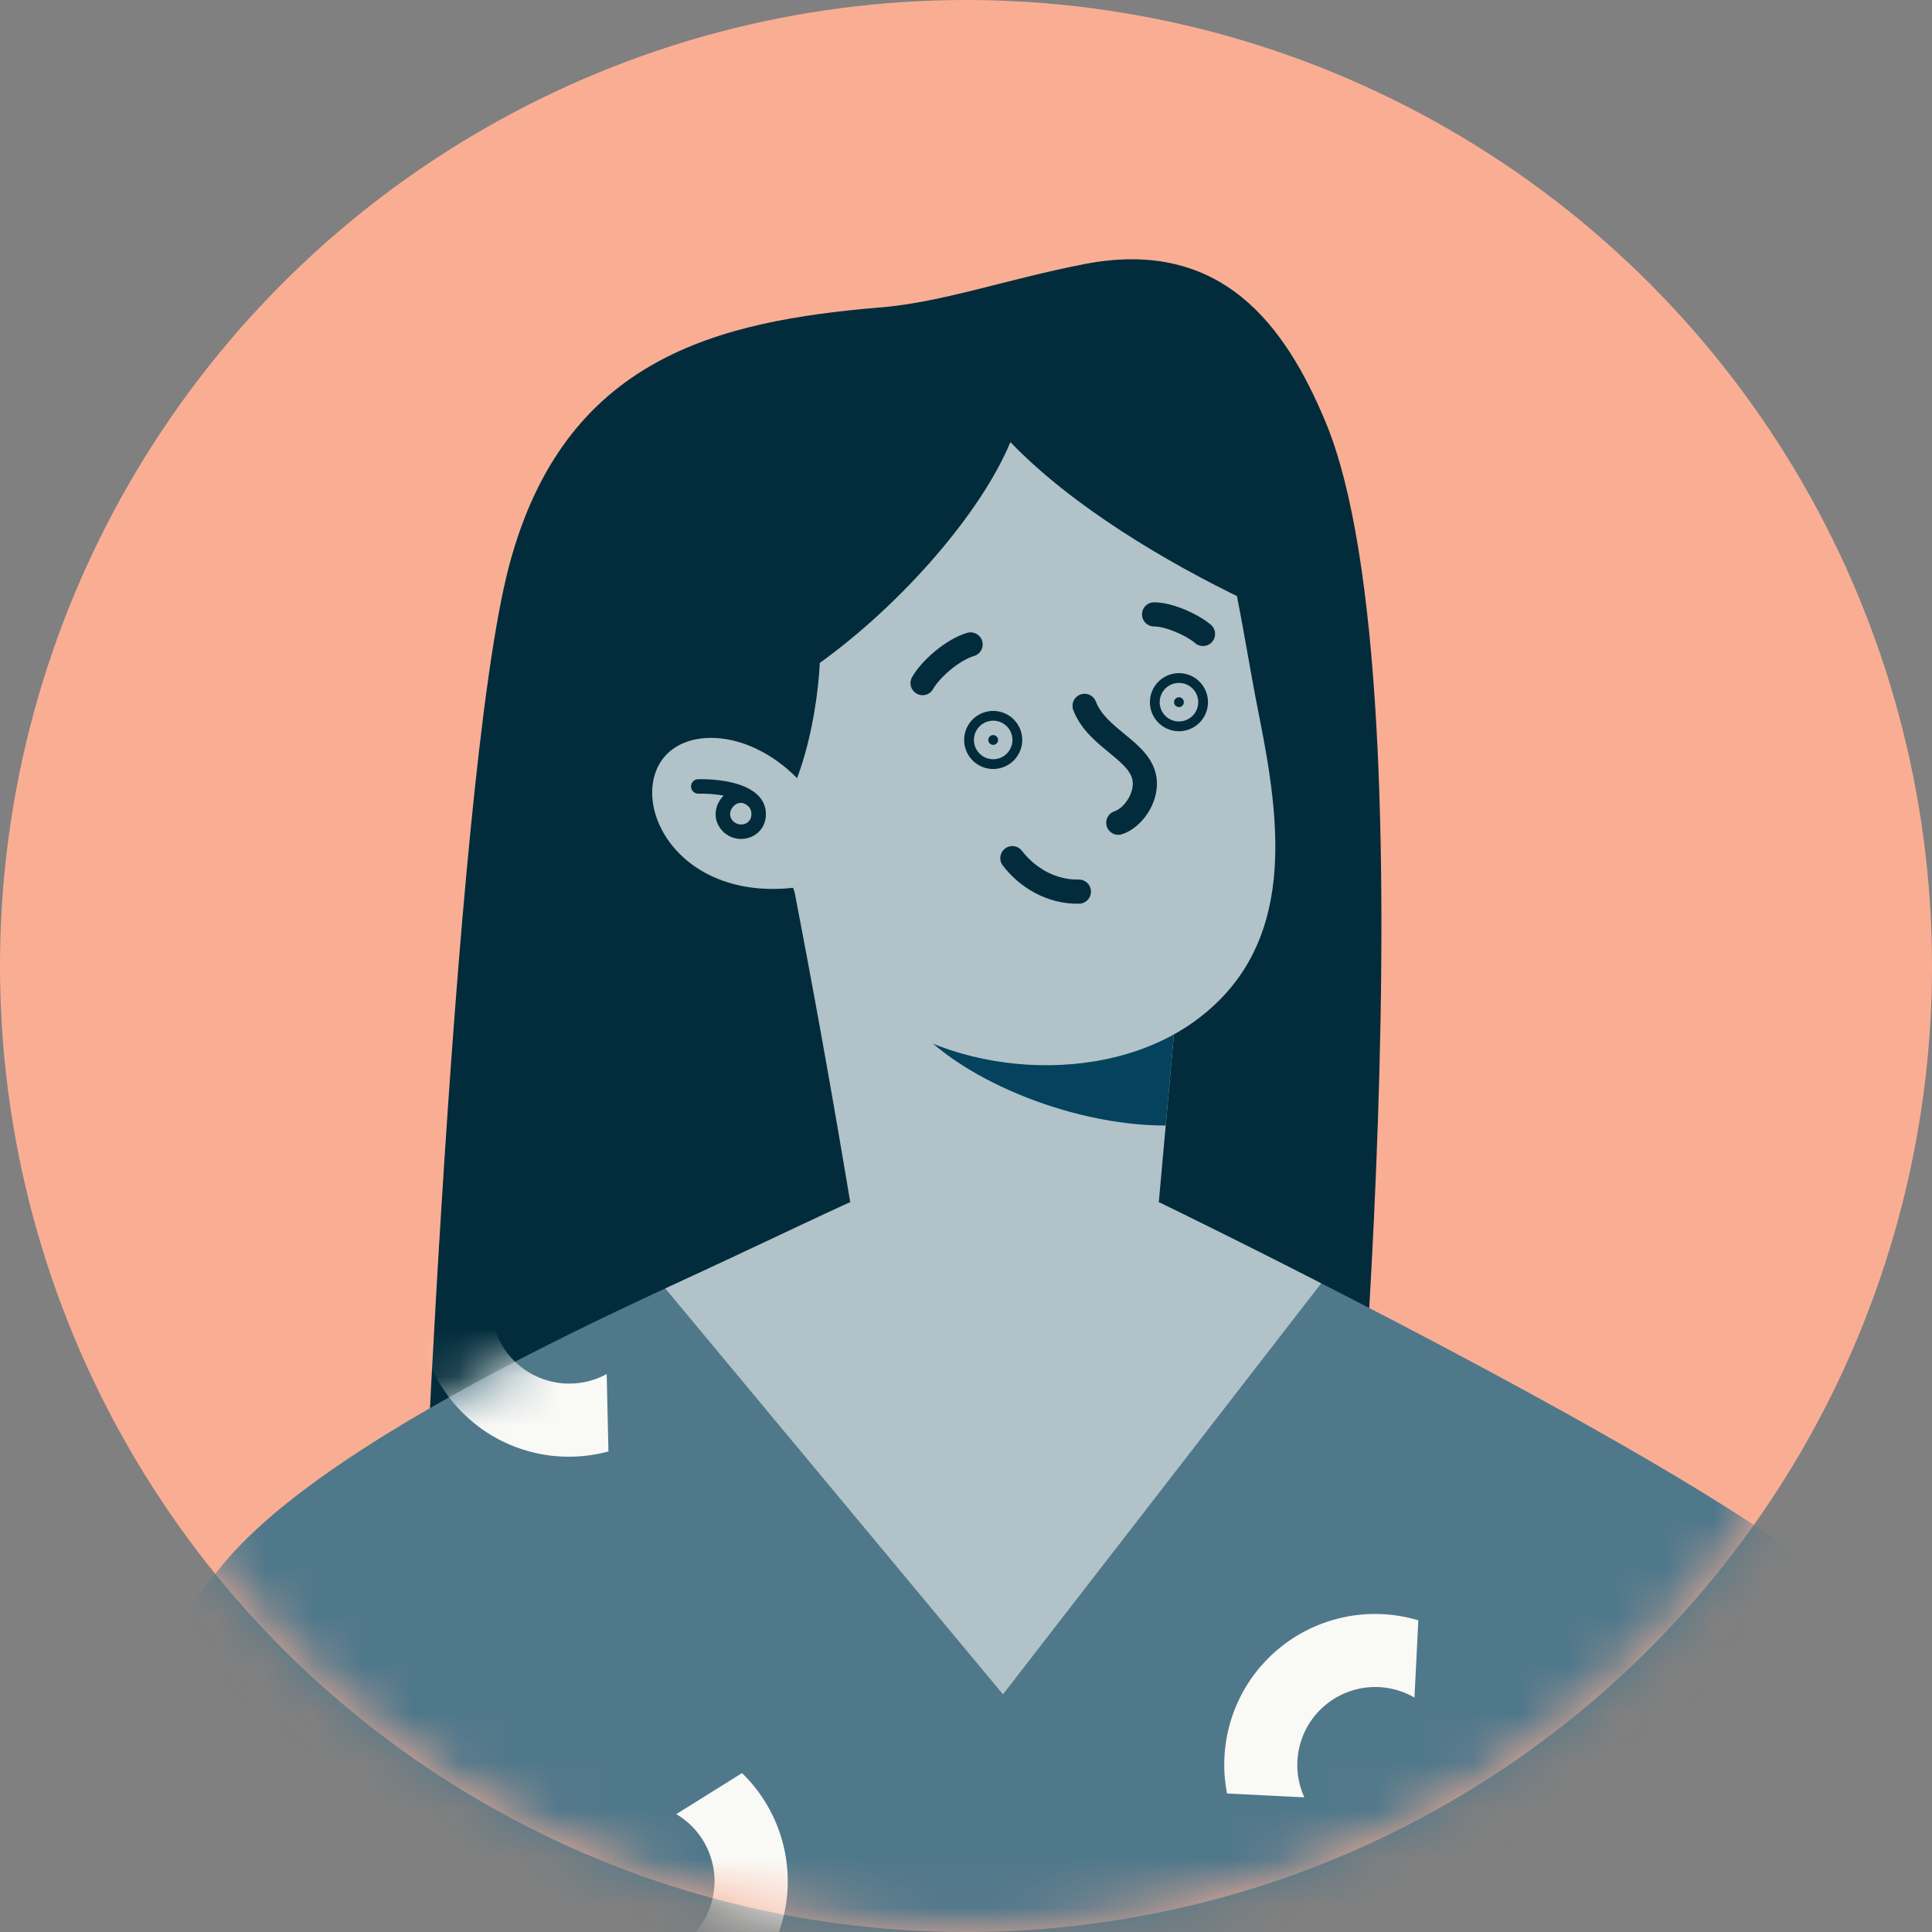 <svg width="40" height="40" fill="none" xmlns="http://www.w3.org/2000/svg"><rect width="100%" height="100%" fill="#808080" stroke="none"/><circle cx="20" cy="20" r="20" fill="#F9AE94"/><mask id="illo6_3246c223__a" style="mask-type:alpha" maskUnits="userSpaceOnUse" x="-1" y="0" width="41" height="40"><circle cx="20" cy="20" r="20" fill="#D9D9D9"/></mask><g mask="url(#illo6_3246c223__a)"><path d="M18.22 6.367c1.313-.112 2.596-.58 4.223-.898 2.868-.56 4.178 1.301 4.996 3.254 2.34 5.588.422 24.816.422 24.816L8.643 34.764s.7-18.554 1.901-23.064c1.144-4.298 4.313-5.05 7.676-5.335v.002z" fill="#022C3B"/><path d="M16.449 18.46a249.734 249.734 0 011.153 6.427h6.39l.65-7.208s-4.745-1.855-8.193.782v-.002z" fill="#B1C2C8"/><path d="M19.78 20.675l4.626-.383-.272 3.011c-2.032 0-4.353-1.021-5.246-2.133l.893-.495z" fill="#04425D"/><path d="M17.775 24.887c-2.51 1.145-10.397 4.339-13.045 7.367-2.647 3.03-8.132 14.982-8.132 14.982 1.473 1.494 5.976 4.147 11.844 4.885 4.938-7.013 9.333-27.234 9.333-27.234z" fill="#50788B"/><path d="M5.823 42.516s1.524 12.372 4.653 14.635c4.842 1.728 17.17 1.728 20.945 0 3.741-3.639 3.903-13.257 3.903-13.257l-11.33-19.006h-6.217L5.825 42.518l-.002-.002z" fill="#50788B"/><path d="M23.992 24.887s11.357 5.511 14.004 7.94c2.647 2.428 6.931 11.107 6.931 11.107-1.8 2.537-7.668 6.712-11.025 7.902-8.568-8.803-9.91-26.95-9.91-26.95z" fill="#50788B"/><path d="M20.475 7.202c1.64-.062 3.363.594 4.162 2.031.8 1.437 1.057 3.72 1.426 5.56.445 2.222.801 4.755-1.271 6.308-1.955 1.466-5.175 1.138-6.778-.278-1.718-1.52-1.98-3.715-2.152-5.289-.171-1.574-.995-4.23.173-6.11.995-1.605 2.554-2.147 4.44-2.222z" fill="#B1C2C8"/><path d="M24.51 14.538a.1.1 0 10-.202 0 .1.1 0 00.202 0zM20.664 15.32a.1.1 0 10-.202 0 .1.1 0 00.202 0z" fill="#022C3B" stroke="#022C3B"/><path d="M22.455 14.614c.264.692 1.187.932 1.245 1.547.036.39-.263.782-.547.873M20.96 17.767c.309.405.813.706 1.377.693M20.095 13.342c-.37.109-.828.506-.994.801M23.894 12.72c.305 0 .783.21 1.013.405" stroke="#022C3B" stroke-width=".5" stroke-linecap="round" stroke-linejoin="round"/><path d="M25.79 12.428c-1.64-.784-3.6-1.95-4.871-3.275-.602 1.454-2.235 3.34-3.947 4.573 0 0-.07 2.278-1.112 3.56 0 0-2.217-.427-2.48-4.05-.262-3.605 2.988-6.176 5.748-6.382 2.76-.205 5.186.86 5.894 2.28.66 1.323.769 3.294.769 3.294z" fill="#022C3B"/><path d="M16.513 16.122c-1.06-1.088-2.51-1.086-2.904-.222-.5 1.096.778 3.047 3.458 2.362l-.554-2.14z" fill="#B1C2C8"/><path d="M14.457 16.282c.564-.007 1.203.128 1.247.522.044.394-.405.54-.636.299-.317-.335.175-.885.55-.497" stroke="#022C3B" stroke-width=".3" stroke-linecap="round" stroke-linejoin="round"/><path d="M27.355 26.571a186.626 186.626 0 00-3.365-1.682l-2.953-1.412-3.436 1.412c-.852.388-2.152 1.014-3.827 1.787l6.992 8.404 6.587-8.509h.002z" fill="#B1C2C8"/><mask id="illo6_3246c223__b" style="mask-type:alpha" maskUnits="userSpaceOnUse" x="-4" y="24" width="49" height="35"><path d="M17.775 24.887c-2.51 1.145-10.397 4.339-13.045 7.367-2.647 3.03-8.132 14.982-8.132 14.982 1.473 1.494 5.976 4.147 11.843 4.885 4.94-7.013 9.334-27.234 9.334-27.234z" fill="#3FCA90"/><path d="M5.823 42.516s1.524 12.372 4.653 14.635c4.842 1.728 17.17 1.728 20.944 0 3.742-3.639 3.904-13.257 3.904-13.257l-11.33-19.005h-6.217L5.825 42.518l-.002-.002z" fill="#3FCA90"/><path d="M23.992 24.887s11.357 5.511 14.004 7.94c2.647 2.428 6.931 11.107 6.931 11.107-1.8 2.537-7.668 6.712-11.025 7.902-8.568-8.803-9.91-26.95-9.91-26.95z" fill="#3FCA90"/></mask><g mask="url(#illo6_3246c223__b)" fill="#F9F9F6"><path d="M16.29 39.296a3.121 3.121 0 00-.927-2.586l-1.361.85a1.613 1.613 0 01-.694 2.996l.85 1.36a3.12 3.12 0 002.131-2.616v-.004zM9.898 29.529a3.117 3.117 0 002.699.521l-.036-1.602a1.617 1.617 0 01-2.318-.936c-.12-.39-.09-.819.093-1.19l-1.603.036a3.12 3.12 0 001.165 3.169v.002zM26.12 34.479a3.118 3.118 0 00-.715 2.653l1.6.08a1.614 1.614 0 012.28-2.065l.08-1.6a3.123 3.123 0 00-3.244.932z"/></g></g></svg>